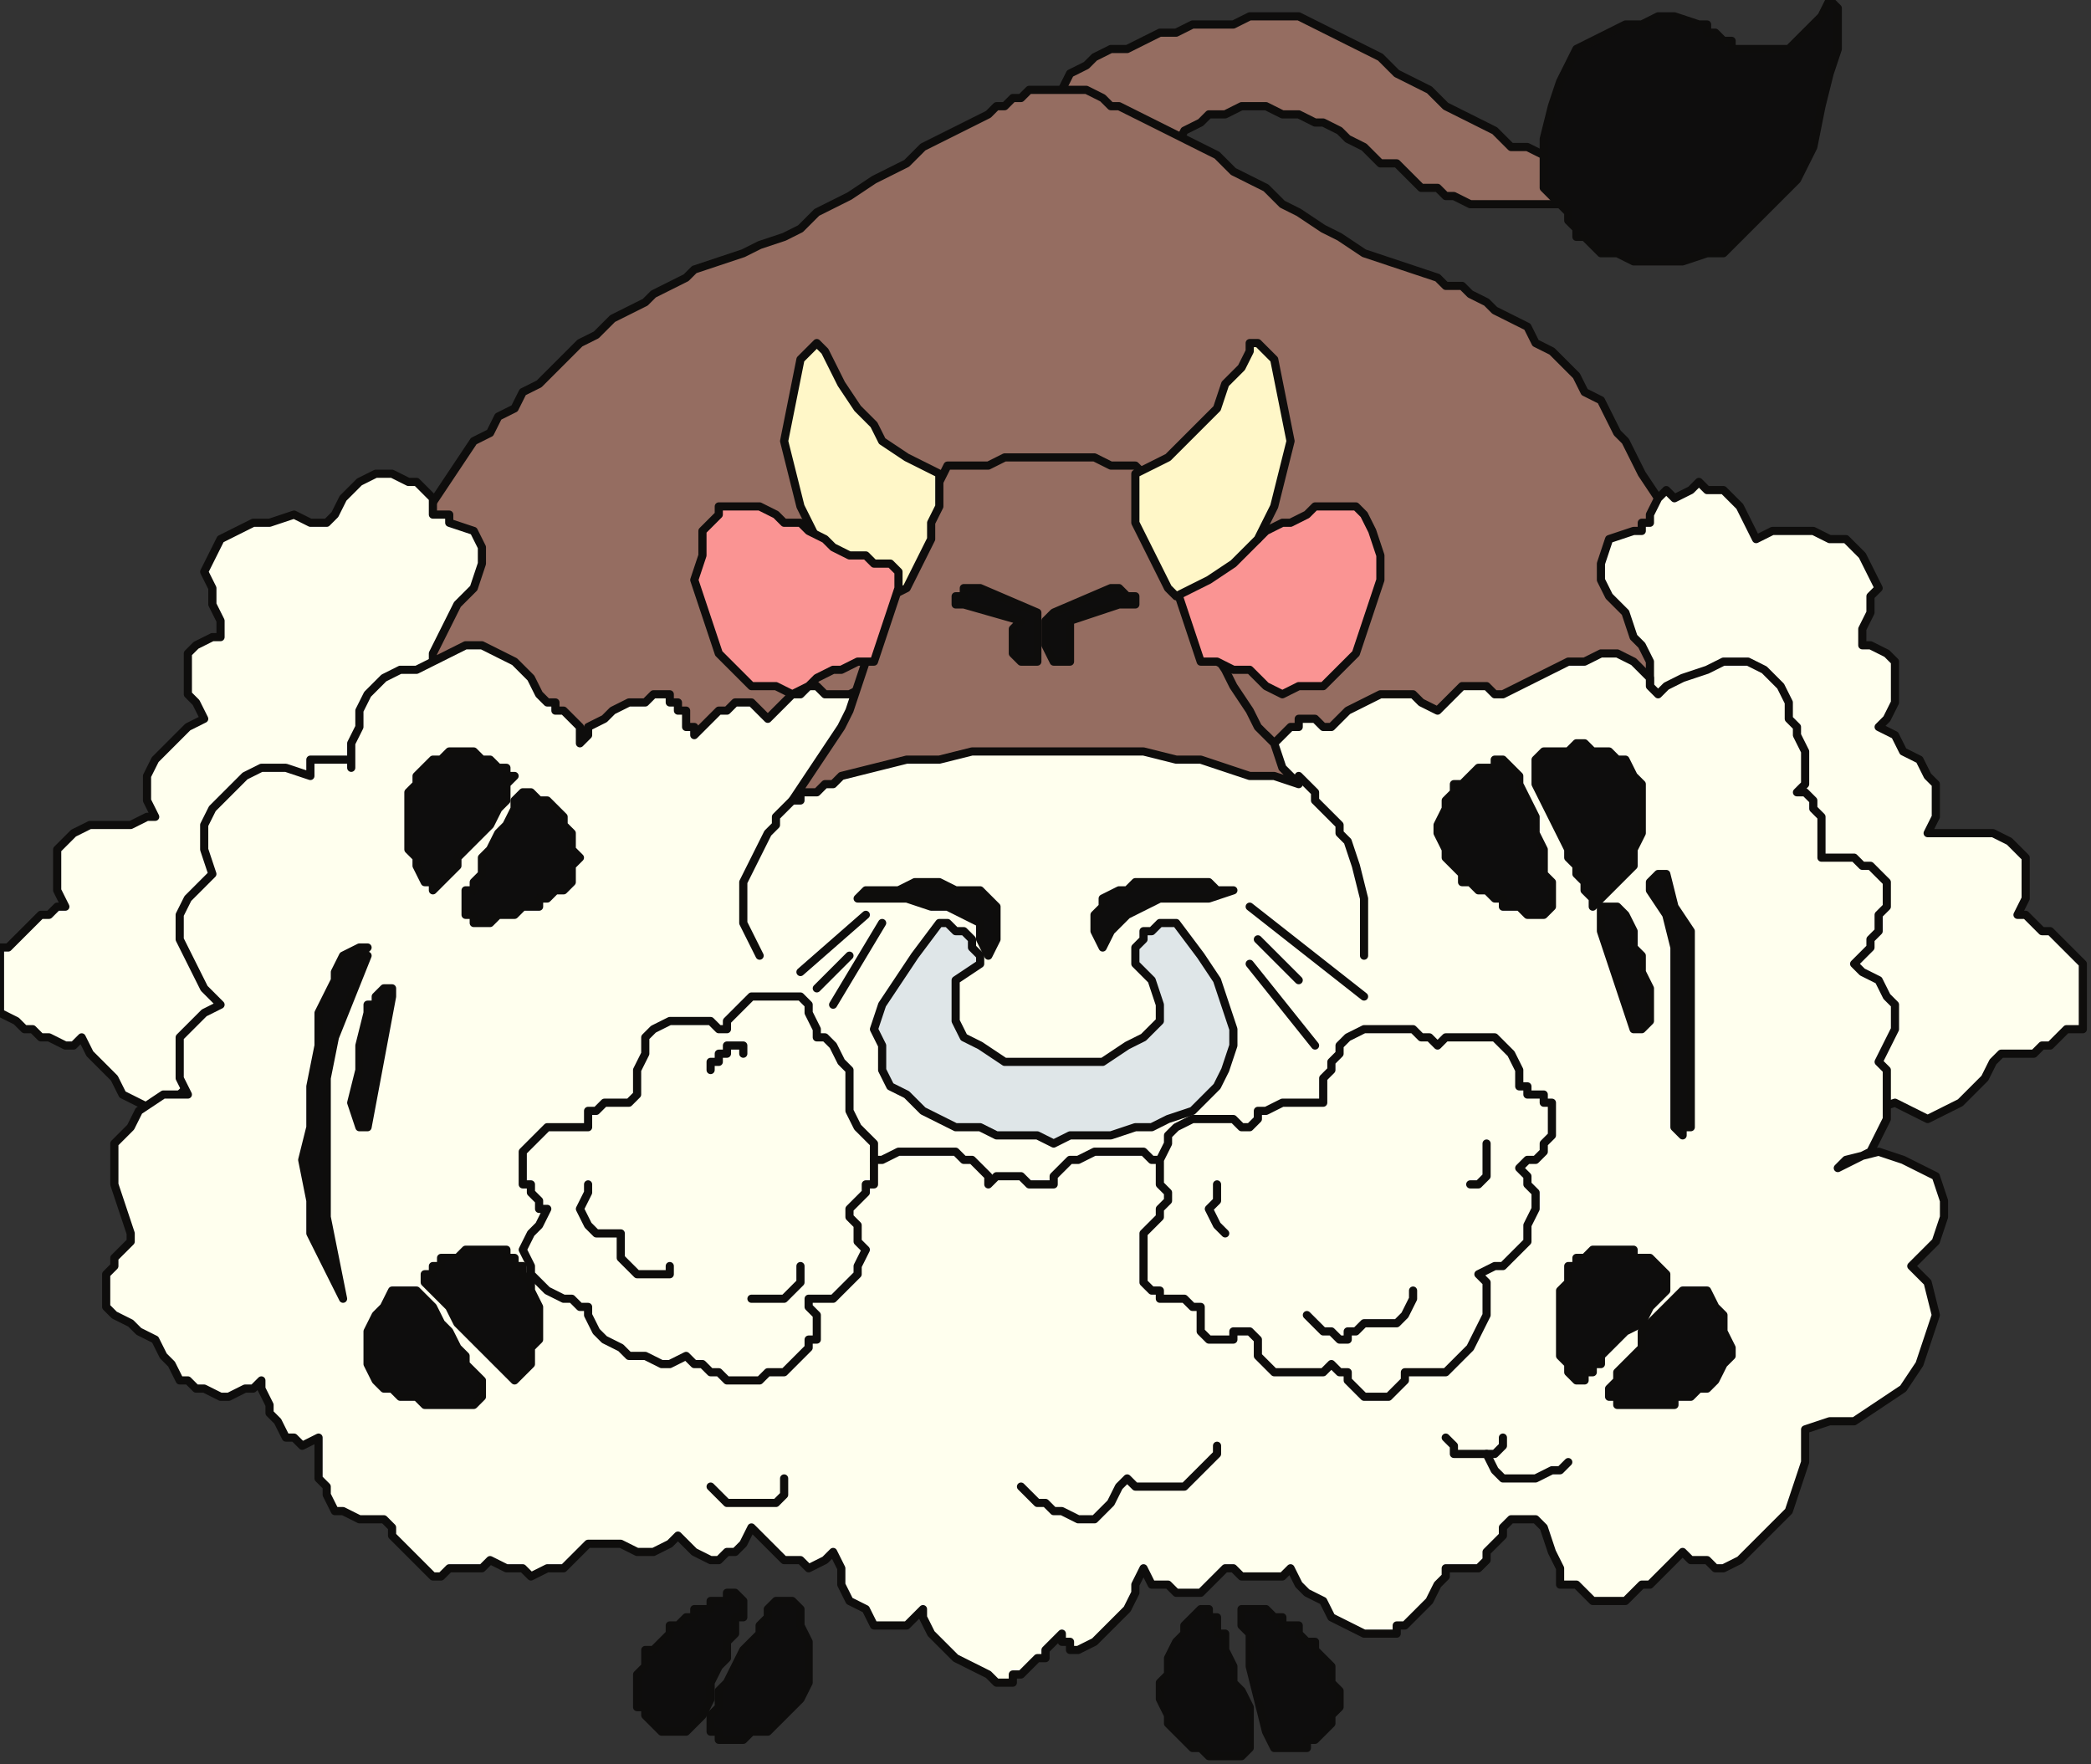 <?xml version="1.0" encoding="UTF-8" standalone="no"?>
<svg
   xmlns:dc="http://purl.org/dc/elements/1.1/"
   xmlns:cc="http://creativecommons.org/ns#"
   xmlns:rdf="http://www.w3.org/1999/02/22-rdf-syntax-ns#"
   xmlns:svg="http://www.w3.org/2000/svg"
   xmlns="http://www.w3.org/2000/svg"
   xmlns:sodipodi="http://sodipodi.sourceforge.net/DTD/sodipodi-0.dtd"
   xmlns:inkscape="http://www.inkscape.org/namespaces/inkscape"
   version="1.0"
   width="67.733mm"
   height="57.15mm"
   id="svg179"
   sodipodi:docname="CBOVI002.WMF">
  <rect width="100%" height="100%" fill="#333333" stroke="none"/>
  <sodipodi:namedview
     pagecolor="#ffffff"
     bordercolor="#666666"
     borderopacity="1"
     objecttolerance="10"
     gridtolerance="10"
     guidetolerance="10"
     inkscape:pageopacity="0"
     inkscape:pageshadow="2"
     inkscape:window-width="640"
     inkscape:window-height="480"
     id="namedview181" />
  <defs
     id="defs3">
    <pattern
       id="WMFhbasepattern"
       patternUnits="userSpaceOnUse"
       width="6"
       height="6"
       x="0"
       y="0" />
  </defs>
  <path
     style="fill:#956d61;fill-rule:evenodd;fill-opacity:1;stroke:none;"
     d="  M 192,25   L 191,25   L 189,25   L 187,25   L 186,25   L 184,25   L 183,25   L 181,25   L 180,25   L 178,24   L 177,24   L 176,23   L 174,23   L 173,22   L 172,21   L 171,20   L 169,20   L 168,19   L 167,18   L 165,17   L 164,16   L 162,15   L 161,15   L 159,14   L 157,14   L 155,13   L 153,13   L 152,13   L 150,14   L 148,14   L 147,15   L 145,16   L 144,18   L 129,12   L 130,11   L 131,9   L 133,8   L 134,7   L 136,6   L 138,6   L 140,5   L 142,4   L 144,4   L 146,3   L 148,3   L 151,3   L 153,2   L 155,2   L 157,2   L 159,2   L 161,3   L 163,4   L 165,5   L 167,6   L 169,7   L 171,9   L 173,10   L 175,11   L 177,13   L 179,14   L 181,15   L 183,16   L 185,18   L 187,18   L 189,19   L 191,19   L 192,25  z "
     id="path5" />
  <path
     style="fill:none;stroke:#0e0d0c;stroke-width:1px;stroke-linecap:round;stroke-linejoin:round;stroke-miterlimit:4;stroke-dasharray:none;stroke-opacity:1;"
     d="  M 192,25   L 191,25   L 189,25   L 187,25   L 186,25   L 184,25   L 183,25   L 181,25   L 180,25   L 178,24   L 177,24   L 176,23   L 174,23   L 173,22   L 172,21   L 171,20   L 169,20   L 168,19   L 167,18   L 165,17   L 164,16   L 162,15   L 161,15   L 159,14   L 157,14   L 155,13   L 153,13   L 152,13   L 150,14   L 148,14   L 147,15   L 145,16   L 144,18   L 129,12   L 130,11   L 131,9   L 133,8   L 134,7   L 136,6   L 138,6   L 140,5   L 142,4   L 144,4   L 146,3   L 148,3   L 151,3   L 153,2   L 155,2   L 157,2   L 159,2   L 161,3   L 163,4   L 165,5   L 167,6   L 169,7   L 171,9   L 173,10   L 175,11   L 177,13   L 179,14   L 181,15   L 183,16   L 185,18   L 187,18   L 189,19   L 191,19   L 192,25  "
     id="path7" />
  <path
     style="fill:#956d61;fill-rule:evenodd;fill-opacity:1;stroke:none;"
     d="  M 180,94   L 182,94   L 184,94   L 185,94   L 187,93   L 189,93   L 190,92   L 192,92   L 193,91   L 195,90   L 196,89   L 198,89   L 199,88   L 201,87   L 202,86   L 203,85   L 205,85   L 205,80   L 205,76   L 205,72   L 205,69   L 204,65   L 203,61   L 201,58   L 199,54   L 198,53   L 197,51   L 196,49   L 194,48   L 193,46   L 191,44   L 190,43   L 188,42   L 187,40   L 185,39   L 183,38   L 182,37   L 180,36   L 179,35   L 177,35   L 176,34   L 173,33   L 170,32   L 167,31   L 164,29   L 162,28   L 159,26   L 157,25   L 155,23   L 153,22   L 151,21   L 149,19   L 147,18   L 145,17   L 143,16   L 141,15   L 139,14   L 137,13   L 136,13   L 135,12   L 135,12   L 133,11   L 132,11   L 131,11   L 129,11   L 128,11   L 127,11   L 126,11   L 125,12   L 124,12   L 123,13   L 122,13   L 121,14   L 119,15   L 117,16   L 115,17   L 113,18   L 111,20   L 109,21   L 107,22   L 104,24   L 102,25   L 100,26   L 98,28   L 96,29   L 93,30   L 91,31   L 88,32   L 85,33   L 84,34   L 82,35   L 80,36   L 79,37   L 77,38   L 75,39   L 73,41   L 71,42   L 69,44   L 68,45   L 66,47   L 64,48   L 63,50   L 61,51   L 60,53   L 58,54   L 56,57   L 54,60   L 52,63   L 50,66   L 49,69   L 49,72   L 48,76   L 49,80   L 52,84   L 55,86   L 58,89   L 61,91   L 63,92   L 65,93   L 67,94   L 68,95   L 69,95   L 70,95   L 71,95   L 72,95   L 72,95   L 73,95   L 73,95   L 73,95   L 180,94  z "
     id="path9" />
  <path
     style="fill:none;stroke:#0e0d0c;stroke-width:1px;stroke-linecap:round;stroke-linejoin:round;stroke-miterlimit:4;stroke-dasharray:none;stroke-opacity:1;"
     d="  M 180,94   L 182,94   L 184,94   L 185,94   L 187,93   L 189,93   L 190,92   L 192,92   L 193,91   L 195,90   L 196,89   L 198,89   L 199,88   L 201,87   L 202,86   L 203,85   L 205,85   L 205,80   L 205,76   L 205,72   L 205,69   L 204,65   L 203,61   L 201,58   L 199,54   L 198,53   L 197,51   L 196,49   L 194,48   L 193,46   L 191,44   L 190,43   L 188,42   L 187,40   L 185,39   L 183,38   L 182,37   L 180,36   L 179,35   L 177,35   L 176,34   L 173,33   L 170,32   L 167,31   L 164,29   L 162,28   L 159,26   L 157,25   L 155,23   L 153,22   L 151,21   L 149,19   L 147,18   L 145,17   L 143,16   L 141,15   L 139,14   L 137,13   L 136,13   L 135,12   L 135,12   L 133,11   L 132,11   L 131,11   L 129,11   L 128,11   L 127,11   L 126,11   L 125,12   L 124,12   L 123,13   L 122,13   L 121,14   L 119,15   L 117,16   L 115,17   L 113,18   L 111,20   L 109,21   L 107,22   L 104,24   L 102,25   L 100,26   L 98,28   L 96,29   L 93,30   L 91,31   L 88,32   L 85,33   L 84,34   L 82,35   L 80,36   L 79,37   L 77,38   L 75,39   L 73,41   L 71,42   L 69,44   L 68,45   L 66,47   L 64,48   L 63,50   L 61,51   L 60,53   L 58,54   L 56,57   L 54,60   L 52,63   L 50,66   L 49,69   L 49,72   L 48,76   L 49,80   L 52,84   L 55,86   L 58,89   L 61,91   L 63,92   L 65,93   L 67,94   L 68,95   L 69,95   L 70,95   L 71,95   L 72,95   L 72,95   L 73,95   L 73,95   L 73,95   L 180,94  "
     id="path11" />
  <path
     style="fill:#ffffee;fill-rule:evenodd;fill-opacity:1;stroke:none;"
     d="  M 205,61   L 207,60   L 208,59   L 209,60   L 211,60   L 212,61   L 213,62   L 214,64   L 215,66   L 217,65   L 219,65   L 222,65   L 224,66   L 226,66   L 228,68   L 229,70   L 230,72   L 229,73   L 229,75   L 228,77   L 228,79   L 229,79   L 231,80   L 232,81   L 232,83   L 232,85   L 232,86   L 231,88   L 230,89   L 232,90   L 233,92   L 235,93   L 236,95   L 237,96   L 237,98   L 237,100   L 236,102   L 237,102   L 239,102   L 241,102   L 242,102   L 244,102   L 246,103   L 247,104   L 248,105   L 248,107   L 248,108   L 248,110   L 247,112   L 248,112   L 249,113   L 250,114   L 251,114   L 252,115   L 253,116   L 254,117   L 255,118   L 255,120   L 255,122   L 255,124   L 255,126   L 253,126   L 252,127   L 251,128   L 250,128   L 249,129   L 247,129   L 246,129   L 245,129   L 244,130   L 243,132   L 241,134   L 240,135   L 238,136   L 236,137   L 234,136   L 232,135   L 229,136   L 226,136   L 223,135   L 221,133   L 218,130   L 216,127   L 215,124   L 215,121   L 216,120   L 216,119   L 217,117   L 217,116   L 215,115   L 213,113   L 212,111   L 211,109   L 211,107   L 211,104   L 211,102   L 212,99   L 211,99   L 210,99   L 208,98   L 207,98   L 205,98   L 204,97   L 203,96   L 202,95   L 201,92   L 201,88   L 202,84   L 202,81   L 201,79   L 200,78   L 199,75   L 197,73   L 196,71   L 196,69   L 197,66   L 200,65   L 200,65   L 201,65   L 201,64   L 202,64   L 202,63   L 203,61   L 204,60   L 205,61  z "
     id="path13" />
  <path
     style="fill:none;stroke:#0e0d0c;stroke-width:1px;stroke-linecap:round;stroke-linejoin:round;stroke-miterlimit:4;stroke-dasharray:none;stroke-opacity:1;"
     d="  M 205,61   L 207,60   L 208,59   L 209,60   L 211,60   L 212,61   L 213,62   L 214,64   L 215,66   L 217,65   L 219,65   L 222,65   L 224,66   L 226,66   L 228,68   L 229,70   L 230,72   L 229,73   L 229,75   L 228,77   L 228,79   L 229,79   L 231,80   L 232,81   L 232,83   L 232,85   L 232,86   L 231,88   L 230,89   L 232,90   L 233,92   L 235,93   L 236,95   L 237,96   L 237,98   L 237,100   L 236,102   L 237,102   L 239,102   L 241,102   L 242,102   L 244,102   L 246,103   L 247,104   L 248,105   L 248,107   L 248,108   L 248,110   L 247,112   L 248,112   L 249,113   L 250,114   L 251,114   L 252,115   L 253,116   L 254,117   L 255,118   L 255,120   L 255,122   L 255,124   L 255,126   L 253,126   L 252,127   L 251,128   L 250,128   L 249,129   L 247,129   L 246,129   L 245,129   L 244,130   L 243,132   L 241,134   L 240,135   L 238,136   L 236,137   L 234,136   L 232,135   L 229,136   L 226,136   L 223,135   L 221,133   L 218,130   L 216,127   L 215,124   L 215,121   L 216,120   L 216,119   L 217,117   L 217,116   L 215,115   L 213,113   L 212,111   L 211,109   L 211,107   L 211,104   L 211,102   L 212,99   L 211,99   L 210,99   L 208,98   L 207,98   L 205,98   L 204,97   L 203,96   L 202,95   L 201,92   L 201,88   L 202,84   L 202,81   L 201,79   L 200,78   L 199,75   L 197,73   L 196,71   L 196,69   L 197,66   L 200,65   L 200,65   L 201,65   L 201,64   L 202,64   L 202,63   L 203,61   L 204,60   L 205,61  "
     id="path15" />
  <path
     style="fill:#ffffee;fill-rule:evenodd;fill-opacity:1;stroke:none;"
     d="  M 50,59   L 48,58   L 47,58   L 46,58   L 44,59   L 43,60   L 42,61   L 41,63   L 40,64   L 38,64   L 36,63   L 33,64   L 31,64   L 29,65   L 27,66   L 26,68   L 25,70   L 26,72   L 26,74   L 27,76   L 27,78   L 26,78   L 24,79   L 23,80   L 23,82   L 23,83   L 23,85   L 24,86   L 25,88   L 23,89   L 22,90   L 20,92   L 19,93   L 18,95   L 18,96   L 18,98   L 19,100   L 18,100   L 16,101   L 14,101   L 13,101   L 11,101   L 9,102   L 8,103   L 7,104   L 7,105   L 7,107   L 7,109   L 8,111   L 7,111   L 6,112   L 5,112   L 4,113   L 3,114   L 2,115   L 1,116   L 0,116   L 0,118   L 0,120   L 0,123   L 0,124   L 2,125   L 3,126   L 4,126   L 5,127   L 6,127   L 8,128   L 9,128   L 10,127   L 11,129   L 12,130   L 14,132   L 15,134   L 17,135   L 19,136   L 21,135   L 23,133   L 26,135   L 29,135   L 32,134   L 35,132   L 37,129   L 39,126   L 40,123   L 40,120   L 39,119   L 39,117   L 38,116   L 38,115   L 40,114   L 42,112   L 43,110   L 44,108   L 44,105   L 44,103   L 44,100   L 43,98   L 44,98   L 45,98   L 47,97   L 48,97   L 50,96   L 51,95   L 52,95   L 53,94   L 54,90   L 54,86   L 53,83   L 53,80   L 54,78   L 55,76   L 56,74   L 58,72   L 59,69   L 59,67   L 58,65   L 55,64   L 55,63   L 54,63   L 54,63   L 53,63   L 53,61   L 52,60   L 51,59   L 50,59  z "
     id="path17" />
  <path
     style="fill:none;stroke:#0e0d0c;stroke-width:1px;stroke-linecap:round;stroke-linejoin:round;stroke-miterlimit:4;stroke-dasharray:none;stroke-opacity:1;"
     d="  M 50,59   L 48,58   L 47,58   L 46,58   L 44,59   L 43,60   L 42,61   L 41,63   L 40,64   L 38,64   L 36,63   L 33,64   L 31,64   L 29,65   L 27,66   L 26,68   L 25,70   L 26,72   L 26,74   L 27,76   L 27,78   L 26,78   L 24,79   L 23,80   L 23,82   L 23,83   L 23,85   L 24,86   L 25,88   L 23,89   L 22,90   L 20,92   L 19,93   L 18,95   L 18,96   L 18,98   L 19,100   L 18,100   L 16,101   L 14,101   L 13,101   L 11,101   L 9,102   L 8,103   L 7,104   L 7,105   L 7,107   L 7,109   L 8,111   L 7,111   L 6,112   L 5,112   L 4,113   L 3,114   L 2,115   L 1,116   L 0,116   L 0,118   L 0,120   L 0,123   L 0,124   L 2,125   L 3,126   L 4,126   L 5,127   L 6,127   L 8,128   L 9,128   L 10,127   L 11,129   L 12,130   L 14,132   L 15,134   L 17,135   L 19,136   L 21,135   L 23,133   L 26,135   L 29,135   L 32,134   L 35,132   L 37,129   L 39,126   L 40,123   L 40,120   L 39,119   L 39,117   L 38,116   L 38,115   L 40,114   L 42,112   L 43,110   L 44,108   L 44,105   L 44,103   L 44,100   L 43,98   L 44,98   L 45,98   L 47,97   L 48,97   L 50,96   L 51,95   L 52,95   L 53,94   L 54,90   L 54,86   L 53,83   L 53,80   L 54,78   L 55,76   L 56,74   L 58,72   L 59,69   L 59,67   L 58,65   L 55,64   L 55,63   L 54,63   L 54,63   L 53,63   L 53,61   L 52,60   L 51,59   L 50,59  "
     id="path19" />
  <path
     style="fill:#ffffee;fill-rule:evenodd;fill-opacity:1;stroke:none;"
     d="  M 103,85   L 101,85   L 100,84   L 99,84   L 98,85   L 97,85   L 96,86   L 95,87   L 94,88   L 93,87   L 92,86   L 90,86   L 89,87   L 88,87   L 87,88   L 86,89   L 85,90   L 85,89   L 84,89   L 84,88   L 84,87   L 83,87   L 83,86   L 82,86   L 82,85   L 80,85   L 79,86   L 77,86   L 75,87   L 74,88   L 72,89   L 72,90   L 71,91   L 71,90   L 71,89   L 70,88   L 69,87   L 68,87   L 68,86   L 67,86   L 66,85   L 65,83   L 63,81   L 61,80   L 59,79   L 57,79   L 55,80   L 53,81   L 51,82   L 49,82   L 47,83   L 46,84   L 45,85   L 44,87   L 44,89   L 43,91   L 43,92   L 43,94   L 43,93   L 42,93   L 41,93   L 40,93   L 39,93   L 38,93   L 38,94   L 38,95   L 35,94   L 32,94   L 30,95   L 28,97   L 26,99   L 25,101   L 25,104   L 26,107   L 24,109   L 23,110   L 22,112   L 22,115   L 23,117   L 24,119   L 25,121   L 27,123   L 25,124   L 24,125   L 23,126   L 22,127   L 22,129   L 22,131   L 22,132   L 23,134   L 20,134   L 17,136   L 16,138   L 14,140   L 14,143   L 14,145   L 15,148   L 16,151   L 16,151   L 16,152   L 15,153   L 14,154   L 14,155   L 13,156   L 13,157   L 13,158   L 13,160   L 14,161   L 16,162   L 17,163   L 19,164   L 20,166   L 21,167   L 22,169   L 23,169   L 24,170   L 25,170   L 27,171   L 28,171   L 30,170   L 31,170   L 32,169   L 32,170   L 33,172   L 33,173   L 34,174   L 35,176   L 36,176   L 37,177   L 39,176   L 39,179   L 39,181   L 40,182   L 40,183   L 41,185   L 42,185   L 44,186   L 47,186   L 47,186   L 48,187   L 48,188   L 49,189   L 50,190   L 51,191   L 52,192   L 52,192   L 53,193   L 54,193   L 55,192   L 57,192   L 58,192   L 59,192   L 60,191   L 60,191   L 62,192   L 64,192   L 65,193   L 67,192   L 69,192   L 70,191   L 71,190   L 72,189   L 73,189   L 75,189   L 76,189   L 78,190   L 79,190   L 80,190   L 82,189   L 83,188   L 84,189   L 85,190   L 87,191   L 88,191   L 89,190   L 90,190   L 91,189   L 92,187   L 93,188   L 94,189   L 95,190   L 96,191   L 98,191   L 99,192   L 101,191   L 102,190   L 103,192   L 103,194   L 104,196   L 106,197   L 107,199   L 109,199   L 111,199   L 113,197   L 113,198   L 114,200   L 115,201   L 117,203   L 119,204   L 121,205   L 122,206   L 124,206   L 124,205   L 125,205   L 126,204   L 127,203   L 128,203   L 128,202   L 129,201   L 130,200   L 130,201   L 131,201   L 131,202   L 132,202   L 134,201   L 135,200   L 136,199   L 137,198   L 138,197   L 139,195   L 139,194   L 140,192   L 141,194   L 143,194   L 144,195   L 146,195   L 147,195   L 148,194   L 149,193   L 150,192   L 151,192   L 152,193   L 153,193   L 154,193   L 155,193   L 156,193   L 157,193   L 158,192   L 159,194   L 160,195   L 162,196   L 163,198   L 165,199   L 167,200   L 169,200   L 171,200   L 171,199   L 172,199   L 173,198   L 174,197   L 175,196   L 176,194   L 177,193   L 177,192   L 178,192   L 179,192   L 181,192   L 182,191   L 182,190   L 183,189   L 184,188   L 184,187   L 184,187   L 185,186   L 185,186   L 186,186   L 186,186   L 187,186   L 188,186   L 188,186   L 189,187   L 190,190   L 191,192   L 191,194   L 192,194   L 193,194   L 194,195   L 194,195   L 195,196   L 196,196   L 197,196   L 198,196   L 199,196   L 200,195   L 201,194   L 202,194   L 203,193   L 204,192   L 205,191   L 206,190   L 206,190   L 207,191   L 207,191   L 208,191   L 209,191   L 210,192   L 210,192   L 211,192   L 213,191   L 215,189   L 217,187   L 219,185   L 220,182   L 221,179   L 221,177   L 221,175   L 224,174   L 227,174   L 230,172   L 233,170   L 235,167   L 236,164   L 237,161   L 236,157   L 234,155   L 237,152   L 238,149   L 238,147   L 237,144   L 235,143   L 233,142   L 230,141   L 226,142   L 225,143   L 227,142   L 229,141   L 230,139   L 231,137   L 231,135   L 231,133   L 231,131   L 230,130   L 231,128   L 232,126   L 232,125   L 232,123   L 231,122   L 230,120   L 228,119   L 227,118   L 228,117   L 229,116   L 229,115   L 230,114   L 230,112   L 231,111   L 231,110   L 231,108   L 230,107   L 229,106   L 228,106   L 227,105   L 226,105   L 224,105   L 223,105   L 223,104   L 223,104   L 223,102   L 223,101   L 223,100   L 222,99   L 222,98   L 221,97   L 220,97   L 221,96   L 221,94   L 221,93   L 221,92   L 220,90   L 220,89   L 219,88   L 219,86   L 218,84   L 216,82   L 214,81   L 211,81   L 209,82   L 206,83   L 204,84   L 203,85   L 202,84   L 202,83   L 201,82   L 200,81   L 198,80   L 196,80   L 194,81   L 192,81   L 190,82   L 188,83   L 186,84   L 184,85   L 183,85   L 182,84   L 181,84   L 180,84   L 179,84   L 178,85   L 177,86   L 176,87   L 174,86   L 173,85   L 171,85   L 169,85   L 167,86   L 165,87   L 164,88   L 163,89   L 162,89   L 161,88   L 160,88   L 159,88   L 159,89   L 158,89   L 157,90   L 156,91   L 155,90   L 153,89   L 152,89   L 150,88   L 148,87   L 146,87   L 144,86   L 143,86   L 142,86   L 142,87   L 141,87   L 140,88   L 139,88   L 138,89   L 138,89   L 137,89   L 136,89   L 135,88   L 134,88   L 133,88   L 132,88   L 130,88   L 129,88   L 128,89   L 127,88   L 126,87   L 124,87   L 123,87   L 121,87   L 119,88   L 118,88   L 117,89   L 116,87   L 115,86   L 113,85   L 110,85   L 108,84   L 106,84   L 104,85   L 103,85  z "
     id="path21" />
  <path
     style="fill:none;stroke:#0e0d0c;stroke-width:1px;stroke-linecap:round;stroke-linejoin:round;stroke-miterlimit:4;stroke-dasharray:none;stroke-opacity:1;"
     d="  M 103,85   L 101,85   L 100,84   L 99,84   L 98,85   L 97,85   L 96,86   L 95,87   L 94,88   L 93,87   L 92,86   L 90,86   L 89,87   L 88,87   L 87,88   L 86,89   L 85,90   L 85,89   L 84,89   L 84,88   L 84,87   L 83,87   L 83,86   L 82,86   L 82,85   L 80,85   L 79,86   L 77,86   L 75,87   L 74,88   L 72,89   L 72,90   L 71,91   L 71,90   L 71,89   L 70,88   L 69,87   L 68,87   L 68,86   L 67,86   L 66,85   L 65,83   L 63,81   L 61,80   L 59,79   L 57,79   L 55,80   L 53,81   L 51,82   L 49,82   L 47,83   L 46,84   L 45,85   L 44,87   L 44,89   L 43,91   L 43,92   L 43,94   L 43,93   L 42,93   L 41,93   L 40,93   L 39,93   L 38,93   L 38,94   L 38,95   L 35,94   L 32,94   L 30,95   L 28,97   L 26,99   L 25,101   L 25,104   L 26,107   L 24,109   L 23,110   L 22,112   L 22,115   L 23,117   L 24,119   L 25,121   L 27,123   L 25,124   L 24,125   L 23,126   L 22,127   L 22,129   L 22,131   L 22,132   L 23,134   L 20,134   L 17,136   L 16,138   L 14,140   L 14,143   L 14,145   L 15,148   L 16,151   L 16,151   L 16,152   L 15,153   L 14,154   L 14,155   L 13,156   L 13,157   L 13,158   L 13,160   L 14,161   L 16,162   L 17,163   L 19,164   L 20,166   L 21,167   L 22,169   L 23,169   L 24,170   L 25,170   L 27,171   L 28,171   L 30,170   L 31,170   L 32,169   L 32,170   L 33,172   L 33,173   L 34,174   L 35,176   L 36,176   L 37,177   L 39,176   L 39,179   L 39,181   L 40,182   L 40,183   L 41,185   L 42,185   L 44,186   L 47,186   L 47,186   L 48,187   L 48,188   L 49,189   L 50,190   L 51,191   L 52,192   L 52,192   L 53,193   L 54,193   L 55,192   L 57,192   L 58,192   L 59,192   L 60,191   L 60,191   L 62,192   L 64,192   L 65,193   L 67,192   L 69,192   L 70,191   L 71,190   L 72,189   L 73,189   L 75,189   L 76,189   L 78,190   L 79,190   L 80,190   L 82,189   L 83,188   L 84,189   L 85,190   L 87,191   L 88,191   L 89,190   L 90,190   L 91,189   L 92,187   L 93,188   L 94,189   L 95,190   L 96,191   L 98,191   L 99,192   L 101,191   L 102,190   L 103,192   L 103,194   L 104,196   L 106,197   L 107,199   L 109,199   L 111,199   L 113,197   L 113,198   L 114,200   L 115,201   L 117,203   L 119,204   L 121,205   L 122,206   L 124,206   L 124,205   L 125,205   L 126,204   L 127,203   L 128,203   L 128,202   L 129,201   L 130,200   L 130,201   L 131,201   L 131,202   L 132,202   L 134,201   L 135,200   L 136,199   L 137,198   L 138,197   L 139,195   L 139,194   L 140,192   L 141,194   L 143,194   L 144,195   L 146,195   L 147,195   L 148,194   L 149,193   L 150,192   L 151,192   L 152,193   L 153,193   L 154,193   L 155,193   L 156,193   L 157,193   L 158,192   L 159,194   L 160,195   L 162,196   L 163,198   L 165,199   L 167,200   L 169,200   L 171,200   L 171,199   L 172,199   L 173,198   L 174,197   L 175,196   L 176,194   L 177,193   L 177,192   L 178,192   L 179,192   L 181,192   L 182,191   L 182,190   L 183,189   L 184,188   L 184,187   L 184,187   L 185,186   L 185,186   L 186,186   L 186,186   L 187,186   L 188,186   L 188,186   L 189,187   L 190,190   L 191,192   L 191,194   L 192,194   L 193,194   L 194,195   L 194,195   L 195,196   L 196,196   L 197,196   L 198,196   L 199,196   L 200,195   L 201,194   L 202,194   L 203,193   L 204,192   L 205,191   L 206,190   L 206,190   L 207,191   L 207,191   L 208,191   L 209,191   L 210,192   L 210,192   L 211,192   L 213,191   L 215,189   L 217,187   L 219,185   L 220,182   L 221,179   L 221,177   L 221,175   L 224,174   L 227,174   L 230,172   L 233,170   L 235,167   L 236,164   L 237,161   L 236,157   L 234,155   L 237,152   L 238,149   L 238,147   L 237,144   L 235,143   L 233,142   L 230,141   L 226,142   L 225,143   L 227,142   L 229,141   L 230,139   L 231,137   L 231,135   L 231,133   L 231,131   L 230,130   L 231,128   L 232,126   L 232,125   L 232,123   L 231,122   L 230,120   L 228,119   L 227,118   L 228,117   L 229,116   L 229,115   L 230,114   L 230,112   L 231,111   L 231,110   L 231,108   L 230,107   L 229,106   L 228,106   L 227,105   L 226,105   L 224,105   L 223,105   L 223,104   L 223,104   L 223,102   L 223,101   L 223,100   L 222,99   L 222,98   L 221,97   L 220,97   L 221,96   L 221,94   L 221,93   L 221,92   L 220,90   L 220,89   L 219,88   L 219,86   L 218,84   L 216,82   L 214,81   L 211,81   L 209,82   L 206,83   L 204,84   L 203,85   L 202,84   L 202,83   L 201,82   L 200,81   L 198,80   L 196,80   L 194,81   L 192,81   L 190,82   L 188,83   L 186,84   L 184,85   L 183,85   L 182,84   L 181,84   L 180,84   L 179,84   L 178,85   L 177,86   L 176,87   L 174,86   L 173,85   L 171,85   L 169,85   L 167,86   L 165,87   L 164,88   L 163,89   L 162,89   L 161,88   L 160,88   L 159,88   L 159,89   L 158,89   L 157,90   L 156,91   L 155,90   L 153,89   L 152,89   L 150,88   L 148,87   L 146,87   L 144,86   L 143,86   L 142,86   L 142,87   L 141,87   L 140,88   L 139,88   L 138,89   L 138,89   L 137,89   L 136,89   L 135,88   L 134,88   L 133,88   L 132,88   L 130,88   L 129,88   L 128,89   L 127,88   L 126,87   L 124,87   L 123,87   L 121,87   L 119,88   L 118,88   L 117,89   L 116,87   L 115,86   L 113,85   L 110,85   L 108,84   L 106,84   L 104,85   L 103,85  "
     id="path23" />
  <path
     style="fill:#0e0d0d;fill-rule:evenodd;fill-opacity:1;stroke:none;"
     d="  M 189,23   L 189,17   L 190,13   L 191,10   L 192,8   L 193,6   L 195,5   L 197,4   L 199,3   L 201,3   L 203,2   L 205,2   L 208,3   L 209,3   L 209,4   L 210,4   L 211,5   L 212,5   L 212,6   L 213,6   L 214,6   L 216,6   L 217,6   L 219,6   L 220,5   L 221,4   L 222,3   L 223,2   L 224,0   L 224,0   L 225,1   L 225,2   L 225,3   L 225,6   L 224,9   L 223,13   L 222,18   L 220,22   L 217,25   L 214,28   L 211,31   L 209,31   L 206,32   L 204,32   L 202,32   L 200,32   L 198,31   L 196,31   L 195,30   L 194,29   L 193,29   L 193,28   L 192,27   L 192,26   L 191,25   L 190,24   L 189,23  z "
     id="path25" />
  <path
     style="fill:none;stroke:#0e0d0c;stroke-width:1px;stroke-linecap:round;stroke-linejoin:round;stroke-miterlimit:4;stroke-dasharray:none;stroke-opacity:1;"
     d="  M 189,23   L 189,17   L 190,13   L 191,10   L 192,8   L 193,6   L 195,5   L 197,4   L 199,3   L 201,3   L 203,2   L 205,2   L 208,3   L 209,3   L 209,4   L 210,4   L 211,5   L 212,5   L 212,6   L 213,6   L 214,6   L 216,6   L 217,6   L 219,6   L 220,5   L 221,4   L 222,3   L 223,2   L 224,0   L 224,0   L 225,1   L 225,2   L 225,3   L 225,6   L 224,9   L 223,13   L 222,18   L 220,22   L 217,25   L 214,28   L 211,31   L 209,31   L 206,32   L 204,32   L 202,32   L 200,32   L 198,31   L 196,31   L 195,30   L 194,29   L 193,29   L 193,28   L 192,27   L 192,26   L 191,25   L 190,24   L 189,23  "
     id="path27" />
  <path
     style="fill:#0e0d0d;fill-rule:evenodd;fill-opacity:1;stroke:none;"
     d="  M 204,107   L 205,111   L 207,114   L 207,118   L 207,122   L 207,126   L 207,130   L 207,134   L 207,138   L 206,138   L 206,139   L 206,139   L 205,138   L 205,135   L 205,131   L 205,127   L 205,123   L 205,119   L 205,116   L 204,112   L 202,109   L 202,108   L 202,108   L 203,107   L 203,107   L 203,107   L 204,107   L 204,107   L 204,107  z "
     id="path29" />
  <path
     style="fill:none;stroke:#0e0d0c;stroke-width:1px;stroke-linecap:round;stroke-linejoin:round;stroke-miterlimit:4;stroke-dasharray:none;stroke-opacity:1;"
     d="  M 204,107   L 205,111   L 207,114   L 207,118   L 207,122   L 207,126   L 207,130   L 207,134   L 207,138   L 206,138   L 206,139   L 206,139   L 205,138   L 205,135   L 205,131   L 205,127   L 205,123   L 205,119   L 205,116   L 204,112   L 202,109   L 202,108   L 202,108   L 203,107   L 203,107   L 203,107   L 204,107   L 204,107   L 204,107  "
     id="path31" />
  <path
     style="fill:#0e0d0d;fill-rule:evenodd;fill-opacity:1;stroke:none;"
     d="  M 198,111   L 199,112   L 200,114   L 200,116   L 201,117   L 201,119   L 202,121   L 202,123   L 202,125   L 201,126   L 201,126   L 201,126   L 200,126   L 196,114   L 196,111   L 197,111   L 197,111   L 197,111   L 198,111  z "
     id="path33" />
  <path
     style="fill:none;stroke:#0e0d0c;stroke-width:1px;stroke-linecap:round;stroke-linejoin:round;stroke-miterlimit:4;stroke-dasharray:none;stroke-opacity:1;"
     d="  M 198,111   L 199,112   L 200,114   L 200,116   L 201,117   L 201,119   L 202,121   L 202,123   L 202,125   L 201,126   L 201,126   L 201,126   L 200,126   L 196,114   L 196,111   L 197,111   L 197,111   L 197,111   L 198,111  "
     id="path35" />
  <path
     style="fill:#0e0d0d;fill-rule:evenodd;fill-opacity:1;stroke:none;"
     d="  M 44,116   L 45,116   L 44,117   L 44,117   L 45,117   L 43,122   L 41,127   L 40,132   L 40,138   L 40,143   L 40,149   L 41,154   L 42,159   L 40,155   L 38,151   L 38,147   L 37,142   L 38,138   L 38,133   L 39,128   L 39,124   L 40,122   L 41,120   L 41,119   L 42,117   L 44,116   L 44,116   L 44,116   L 44,116   L 44,116  z "
     id="path37" />
  <path
     style="fill:none;stroke:#0e0d0c;stroke-width:1px;stroke-linecap:round;stroke-linejoin:round;stroke-miterlimit:4;stroke-dasharray:none;stroke-opacity:1;"
     d="  M 44,116   L 45,116   L 44,117   L 44,117   L 45,117   L 43,122   L 41,127   L 40,132   L 40,138   L 40,143   L 40,149   L 41,154   L 42,159   L 40,155   L 38,151   L 38,147   L 37,142   L 38,138   L 38,133   L 39,128   L 39,124   L 40,122   L 41,120   L 41,119   L 42,117   L 44,116   L 44,116   L 44,116   L 44,116   L 44,116  "
     id="path39" />
  <path
     style="fill:#0e0d0d;fill-rule:evenodd;fill-opacity:1;stroke:none;"
     d="  M 48,121   L 48,121   L 48,121   L 48,122   L 48,122   L 45,138   L 45,138   L 44,138   L 44,138   L 44,138   L 43,135   L 44,131   L 44,128   L 45,124   L 45,123   L 46,123   L 46,122   L 47,121   L 47,121   L 47,121   L 47,121   L 48,121  z "
     id="path41" />
  <path
     style="fill:none;stroke:#0e0d0c;stroke-width:1px;stroke-linecap:round;stroke-linejoin:round;stroke-miterlimit:4;stroke-dasharray:none;stroke-opacity:1;"
     d="  M 48,121   L 48,121   L 48,121   L 48,122   L 48,122   L 45,138   L 45,138   L 44,138   L 44,138   L 44,138   L 43,135   L 44,131   L 44,128   L 45,124   L 45,123   L 46,123   L 46,122   L 47,121   L 47,121   L 47,121   L 47,121   L 48,121  "
     id="path43" />
  <path
     style="fill:#0e0d0d;fill-rule:evenodd;fill-opacity:1;stroke:none;"
     d="  M 190,92   L 191,92   L 192,92   L 193,91   L 194,91   L 195,92   L 196,92   L 197,92   L 198,93   L 199,93   L 200,95   L 201,96   L 201,98   L 201,100   L 201,102   L 200,104   L 200,106   L 199,107   L 198,108   L 197,109   L 196,110   L 195,111   L 195,110   L 194,109   L 194,109   L 194,108   L 193,107   L 193,107   L 193,106   L 192,105   L 192,104   L 191,102   L 190,100   L 189,98   L 188,96   L 188,95   L 188,93   L 188,93   L 189,92   L 189,92   L 190,92  z "
     id="path45" />
  <path
     style="fill:none;stroke:#0e0d0c;stroke-width:1px;stroke-linecap:round;stroke-linejoin:round;stroke-miterlimit:4;stroke-dasharray:none;stroke-opacity:1;"
     d="  M 190,92   L 191,92   L 192,92   L 193,91   L 194,91   L 195,92   L 196,92   L 197,92   L 198,93   L 199,93   L 200,95   L 201,96   L 201,98   L 201,100   L 201,102   L 200,104   L 200,106   L 199,107   L 198,108   L 197,109   L 196,110   L 195,111   L 195,110   L 194,109   L 194,109   L 194,108   L 193,107   L 193,107   L 193,106   L 192,105   L 192,104   L 191,102   L 190,100   L 189,98   L 188,96   L 188,95   L 188,93   L 188,93   L 189,92   L 189,92   L 190,92  "
     id="path47" />
  <path
     style="fill:#0e0d0d;fill-rule:evenodd;fill-opacity:1;stroke:none;"
     d="  M 183,94   L 182,94   L 181,94   L 180,95   L 179,96   L 178,96   L 178,97   L 177,98   L 177,99   L 176,101   L 176,102   L 177,104   L 177,105   L 178,106   L 179,107   L 179,108   L 180,108   L 181,109   L 182,109   L 183,110   L 184,110   L 184,111   L 185,111   L 186,111   L 186,111   L 187,112   L 188,112   L 189,112   L 189,112   L 190,111   L 190,111   L 190,110   L 190,109   L 190,108   L 190,108   L 189,107   L 189,106   L 189,105   L 189,104   L 188,102   L 188,100   L 187,98   L 186,96   L 186,95   L 185,94   L 184,93   L 184,93   L 183,93   L 183,94  z "
     id="path49" />
  <path
     style="fill:none;stroke:#0e0d0c;stroke-width:1px;stroke-linecap:round;stroke-linejoin:round;stroke-miterlimit:4;stroke-dasharray:none;stroke-opacity:1;"
     d="  M 183,94   L 182,94   L 181,94   L 180,95   L 179,96   L 178,96   L 178,97   L 177,98   L 177,99   L 176,101   L 176,102   L 177,104   L 177,105   L 178,106   L 179,107   L 179,108   L 180,108   L 181,109   L 182,109   L 183,110   L 184,110   L 184,111   L 185,111   L 186,111   L 186,111   L 187,112   L 188,112   L 189,112   L 189,112   L 190,111   L 190,111   L 190,110   L 190,109   L 190,108   L 190,108   L 189,107   L 189,106   L 189,105   L 189,104   L 188,102   L 188,100   L 187,98   L 186,96   L 186,95   L 185,94   L 184,93   L 184,93   L 183,93   L 183,94  "
     id="path51" />
  <path
     style="fill:#0e0d0d;fill-rule:evenodd;fill-opacity:1;stroke:none;"
     d="  M 203,155   L 202,154   L 201,154   L 200,154   L 200,153   L 199,153   L 198,153   L 197,153   L 196,153   L 195,153   L 195,153   L 194,154   L 193,154   L 193,155   L 192,155   L 192,156   L 192,157   L 191,158   L 191,160   L 191,162   L 191,164   L 191,165   L 191,166   L 192,167   L 192,168   L 193,169   L 194,169   L 194,168   L 195,168   L 195,167   L 196,167   L 196,166   L 196,166   L 197,165   L 198,164   L 199,163   L 201,162   L 202,160   L 203,159   L 204,158   L 204,157   L 204,156   L 204,156   L 203,155   L 203,155  z "
     id="path53" />
  <path
     style="fill:none;stroke:#0e0d0c;stroke-width:1px;stroke-linecap:round;stroke-linejoin:round;stroke-miterlimit:4;stroke-dasharray:none;stroke-opacity:1;"
     d="  M 203,155   L 202,154   L 201,154   L 200,154   L 200,153   L 199,153   L 198,153   L 197,153   L 196,153   L 195,153   L 195,153   L 194,154   L 193,154   L 193,155   L 192,155   L 192,156   L 192,157   L 191,158   L 191,160   L 191,162   L 191,164   L 191,165   L 191,166   L 192,167   L 192,168   L 193,169   L 194,169   L 194,168   L 195,168   L 195,167   L 196,167   L 196,166   L 196,166   L 197,165   L 198,164   L 199,163   L 201,162   L 202,160   L 203,159   L 204,158   L 204,157   L 204,156   L 204,156   L 203,155   L 203,155  "
     id="path55" />
  <path
     style="fill:#0e0d0d;fill-rule:evenodd;fill-opacity:1;stroke:none;"
     d="  M 209,158   L 210,160   L 211,161   L 211,163   L 212,165   L 212,166   L 211,167   L 210,169   L 209,170   L 209,170   L 208,170   L 207,171   L 206,171   L 205,171   L 205,172   L 204,172   L 203,172   L 202,172   L 202,172   L 201,172   L 200,172   L 199,172   L 199,172   L 198,172   L 198,171   L 197,171   L 197,170   L 197,170   L 198,169   L 198,168   L 198,168   L 199,167   L 199,167   L 200,166   L 201,165   L 201,163   L 202,162   L 204,160   L 205,159   L 206,158   L 207,158   L 207,158   L 208,158   L 208,158   L 209,158  z "
     id="path57" />
  <path
     style="fill:none;stroke:#0e0d0c;stroke-width:1px;stroke-linecap:round;stroke-linejoin:round;stroke-miterlimit:4;stroke-dasharray:none;stroke-opacity:1;"
     d="  M 209,158   L 210,160   L 211,161   L 211,163   L 212,165   L 212,166   L 211,167   L 210,169   L 209,170   L 209,170   L 208,170   L 207,171   L 206,171   L 205,171   L 205,172   L 204,172   L 203,172   L 202,172   L 202,172   L 201,172   L 200,172   L 199,172   L 199,172   L 198,172   L 198,171   L 197,171   L 197,170   L 197,170   L 198,169   L 198,168   L 198,168   L 199,167   L 199,167   L 200,166   L 201,165   L 201,163   L 202,162   L 204,160   L 205,159   L 206,158   L 207,158   L 207,158   L 208,158   L 208,158   L 209,158  "
     id="path59" />
  <path
     style="fill:#0e0d0d;fill-rule:evenodd;fill-opacity:1;stroke:none;"
     d="  M 66,98   L 67,98   L 68,99   L 68,99   L 69,100   L 69,101   L 70,102   L 70,103   L 70,104   L 71,105   L 70,106   L 70,108   L 69,109   L 68,109   L 67,110   L 66,110   L 66,111   L 65,111   L 64,111   L 63,112   L 62,112   L 62,112   L 61,112   L 61,112   L 60,113   L 59,113   L 58,113   L 58,112   L 57,112   L 57,112   L 57,111   L 57,111   L 57,110   L 57,109   L 58,109   L 58,108   L 58,108   L 59,107   L 59,105   L 60,104   L 61,102   L 62,101   L 63,99   L 63,98   L 64,97   L 65,97   L 65,97   L 66,98   L 66,98  z "
     id="path61" />
  <path
     style="fill:none;stroke:#0e0d0c;stroke-width:1px;stroke-linecap:round;stroke-linejoin:round;stroke-miterlimit:4;stroke-dasharray:none;stroke-opacity:1;"
     d="  M 66,98   L 67,98   L 68,99   L 68,99   L 69,100   L 69,101   L 70,102   L 70,103   L 70,104   L 71,105   L 70,106   L 70,108   L 69,109   L 68,109   L 67,110   L 66,110   L 66,111   L 65,111   L 64,111   L 63,112   L 62,112   L 62,112   L 61,112   L 61,112   L 60,113   L 59,113   L 58,113   L 58,112   L 57,112   L 57,112   L 57,111   L 57,111   L 57,110   L 57,109   L 58,109   L 58,108   L 58,108   L 59,107   L 59,105   L 60,104   L 61,102   L 62,101   L 63,99   L 63,98   L 64,97   L 65,97   L 65,97   L 66,98   L 66,98  "
     id="path63" />
  <path
     style="fill:#0e0d0d;fill-rule:evenodd;fill-opacity:1;stroke:none;"
     d="  M 61,94   L 60,93   L 60,93   L 59,93   L 58,92   L 57,92   L 56,92   L 55,92   L 54,93   L 53,93   L 53,93   L 52,94   L 52,94   L 51,95   L 51,95   L 51,96   L 50,97   L 50,98   L 50,100   L 50,102   L 50,104   L 51,105   L 51,106   L 52,108   L 53,108   L 53,109   L 54,108   L 54,108   L 55,107   L 55,107   L 56,106   L 56,106   L 56,105   L 57,104   L 58,103   L 59,102   L 60,101   L 61,99   L 62,98   L 62,96   L 63,95   L 62,95   L 62,94   L 62,94   L 61,94  z "
     id="path65" />
  <path
     style="fill:none;stroke:#0e0d0c;stroke-width:1px;stroke-linecap:round;stroke-linejoin:round;stroke-miterlimit:4;stroke-dasharray:none;stroke-opacity:1;"
     d="  M 61,94   L 60,93   L 60,93   L 59,93   L 58,92   L 57,92   L 56,92   L 55,92   L 54,93   L 53,93   L 53,93   L 52,94   L 52,94   L 51,95   L 51,95   L 51,96   L 50,97   L 50,98   L 50,100   L 50,102   L 50,104   L 51,105   L 51,106   L 52,108   L 53,108   L 53,109   L 54,108   L 54,108   L 55,107   L 55,107   L 56,106   L 56,106   L 56,105   L 57,104   L 58,103   L 59,102   L 60,101   L 61,99   L 62,98   L 62,96   L 63,95   L 62,95   L 62,94   L 62,94   L 61,94  "
     id="path67" />
  <path
     style="fill:#0e0d0d;fill-rule:evenodd;fill-opacity:1;stroke:none;"
     d="  M 54,155   L 54,154   L 55,154   L 56,154   L 57,153   L 57,153   L 58,153   L 59,153   L 60,153   L 61,153   L 62,153   L 62,154   L 63,154   L 63,155   L 64,155   L 64,156   L 65,157   L 65,158   L 66,160   L 66,162   L 66,164   L 65,165   L 65,166   L 65,167   L 64,168   L 63,169   L 63,169   L 62,168   L 62,168   L 61,167   L 61,167   L 60,166   L 60,166   L 59,165   L 58,164   L 57,163   L 56,162   L 55,160   L 54,159   L 53,158   L 52,157   L 52,156   L 53,156   L 53,155   L 54,155  z "
     id="path69" />
  <path
     style="fill:none;stroke:#0e0d0c;stroke-width:1px;stroke-linecap:round;stroke-linejoin:round;stroke-miterlimit:4;stroke-dasharray:none;stroke-opacity:1;"
     d="  M 54,155   L 54,154   L 55,154   L 56,154   L 57,153   L 57,153   L 58,153   L 59,153   L 60,153   L 61,153   L 62,153   L 62,154   L 63,154   L 63,155   L 64,155   L 64,156   L 65,157   L 65,158   L 66,160   L 66,162   L 66,164   L 65,165   L 65,166   L 65,167   L 64,168   L 63,169   L 63,169   L 62,168   L 62,168   L 61,167   L 61,167   L 60,166   L 60,166   L 59,165   L 58,164   L 57,163   L 56,162   L 55,160   L 54,159   L 53,158   L 52,157   L 52,156   L 53,156   L 53,155   L 54,155  "
     id="path71" />
  <path
     style="fill:#0e0d0d;fill-rule:evenodd;fill-opacity:1;stroke:none;"
     d="  M 48,158   L 47,160   L 46,161   L 45,163   L 45,165   L 45,166   L 45,167   L 46,169   L 47,170   L 48,170   L 48,170   L 49,171   L 50,171   L 51,171   L 52,172   L 53,172   L 54,172   L 54,172   L 55,172   L 55,172   L 56,172   L 57,172   L 58,172   L 58,172   L 59,171   L 59,171   L 59,170   L 59,170   L 59,169   L 58,168   L 58,168   L 57,167   L 57,167   L 57,166   L 56,165   L 55,163   L 54,162   L 53,160   L 52,159   L 51,158   L 50,158   L 49,158   L 49,158   L 48,158   L 48,158  z "
     id="path73" />
  <path
     style="fill:none;stroke:#0e0d0c;stroke-width:1px;stroke-linecap:round;stroke-linejoin:round;stroke-miterlimit:4;stroke-dasharray:none;stroke-opacity:1;"
     d="  M 48,158   L 47,160   L 46,161   L 45,163   L 45,165   L 45,166   L 45,167   L 46,169   L 47,170   L 48,170   L 48,170   L 49,171   L 50,171   L 51,171   L 52,172   L 53,172   L 54,172   L 54,172   L 55,172   L 55,172   L 56,172   L 57,172   L 58,172   L 58,172   L 59,171   L 59,171   L 59,170   L 59,170   L 59,169   L 58,168   L 58,168   L 57,167   L 57,167   L 57,166   L 56,165   L 55,163   L 54,162   L 53,160   L 52,159   L 51,158   L 50,158   L 49,158   L 49,158   L 48,158   L 48,158  "
     id="path75" />
  <path
     style="fill:#0e0d0d;fill-rule:evenodd;fill-opacity:1;stroke:none;"
     d="  M 152,215   L 151,215   L 150,215   L 149,215   L 148,215   L 148,215   L 147,214   L 146,214   L 145,213   L 144,212   L 143,211   L 143,210   L 142,208   L 142,206   L 143,205   L 143,203   L 144,201   L 145,200   L 145,199   L 146,198   L 147,197   L 148,197   L 148,198   L 149,198   L 149,199   L 149,200   L 150,200   L 150,201   L 150,202   L 150,202   L 151,204   L 151,206   L 152,207   L 153,209   L 153,211   L 153,212   L 153,214   L 153,214   L 153,214   L 152,215   L 152,215  z "
     id="path77" />
  <path
     style="fill:none;stroke:#0e0d0c;stroke-width:1px;stroke-linecap:round;stroke-linejoin:round;stroke-miterlimit:4;stroke-dasharray:none;stroke-opacity:1;"
     d="  M 152,215   L 151,215   L 150,215   L 149,215   L 148,215   L 148,215   L 147,214   L 146,214   L 145,213   L 144,212   L 143,211   L 143,210   L 142,208   L 142,206   L 143,205   L 143,203   L 144,201   L 145,200   L 145,199   L 146,198   L 147,197   L 148,197   L 148,198   L 149,198   L 149,199   L 149,200   L 150,200   L 150,201   L 150,202   L 150,202   L 151,204   L 151,206   L 152,207   L 153,209   L 153,211   L 153,212   L 153,214   L 153,214   L 153,214   L 152,215   L 152,215  "
     id="path79" />
  <path
     style="fill:#0e0d0d;fill-rule:evenodd;fill-opacity:1;stroke:none;"
     d="  M 158,214   L 159,214   L 160,214   L 160,213   L 161,213   L 162,212   L 162,212   L 163,211   L 163,210   L 164,209   L 164,207   L 163,206   L 163,204   L 162,203   L 162,203   L 161,202   L 161,201   L 160,201   L 159,200   L 159,199   L 158,199   L 157,199   L 157,198   L 156,198   L 156,198   L 155,197   L 154,197   L 154,197   L 153,197   L 152,197   L 152,198   L 152,198   L 152,199   L 153,200   L 153,201   L 153,201   L 153,202   L 153,204   L 154,208   L 155,212   L 156,214   L 157,214   L 157,214   L 158,214   L 158,214  z "
     id="path81" />
  <path
     style="fill:none;stroke:#0e0d0c;stroke-width:1px;stroke-linecap:round;stroke-linejoin:round;stroke-miterlimit:4;stroke-dasharray:none;stroke-opacity:1;"
     d="  M 158,214   L 159,214   L 160,214   L 160,213   L 161,213   L 162,212   L 162,212   L 163,211   L 163,210   L 164,209   L 164,207   L 163,206   L 163,204   L 162,203   L 162,203   L 161,202   L 161,201   L 160,201   L 159,200   L 159,199   L 158,199   L 157,199   L 157,198   L 156,198   L 156,198   L 155,197   L 154,197   L 154,197   L 153,197   L 152,197   L 152,198   L 152,198   L 152,199   L 153,200   L 153,201   L 153,201   L 153,202   L 153,204   L 154,208   L 155,212   L 156,214   L 157,214   L 157,214   L 158,214   L 158,214  "
     id="path83" />
  <path
     style="fill:#0e0d0d;fill-rule:evenodd;fill-opacity:1;stroke:none;"
     d="  M 88,213   L 89,213   L 90,213   L 91,213   L 91,213   L 92,212   L 93,212   L 94,212   L 95,211   L 96,210   L 97,209   L 98,208   L 99,206   L 99,204   L 99,203   L 99,201   L 98,199   L 98,198   L 98,197   L 97,196   L 96,196   L 95,196   L 95,196   L 94,197   L 94,197   L 94,198   L 93,199   L 93,199   L 93,200   L 92,201   L 91,202   L 90,204   L 89,206   L 88,207   L 88,209   L 87,210   L 87,212   L 87,212   L 87,212   L 88,212   L 88,213  z "
     id="path85" />
  <path
     style="fill:none;stroke:#0e0d0c;stroke-width:1px;stroke-linecap:round;stroke-linejoin:round;stroke-miterlimit:4;stroke-dasharray:none;stroke-opacity:1;"
     d="  M 88,213   L 89,213   L 90,213   L 91,213   L 91,213   L 92,212   L 93,212   L 94,212   L 95,211   L 96,210   L 97,209   L 98,208   L 99,206   L 99,204   L 99,203   L 99,201   L 98,199   L 98,198   L 98,197   L 97,196   L 96,196   L 95,196   L 95,196   L 94,197   L 94,197   L 94,198   L 93,199   L 93,199   L 93,200   L 92,201   L 91,202   L 90,204   L 89,206   L 88,207   L 88,209   L 87,210   L 87,212   L 87,212   L 87,212   L 88,212   L 88,213  "
     id="path87" />
  <path
     style="fill:#0e0d0d;fill-rule:evenodd;fill-opacity:1;stroke:none;"
     d="  M 82,212   L 81,212   L 81,212   L 80,211   L 80,211   L 79,210   L 79,209   L 78,209   L 78,208   L 78,207   L 78,205   L 79,204   L 79,202   L 80,202   L 81,201   L 82,200   L 82,199   L 83,199   L 84,198   L 85,198   L 85,197   L 86,197   L 87,197   L 87,196   L 88,196   L 89,196   L 89,195   L 90,195   L 90,195   L 91,196   L 91,196   L 91,197   L 91,198   L 90,198   L 90,199   L 90,200   L 90,200   L 89,201   L 89,203   L 88,204   L 87,206   L 87,208   L 86,210   L 85,211   L 84,212   L 84,212   L 83,212   L 83,212   L 82,212  z "
     id="path89" />
  <path
     style="fill:none;stroke:#0e0d0c;stroke-width:1px;stroke-linecap:round;stroke-linejoin:round;stroke-miterlimit:4;stroke-dasharray:none;stroke-opacity:1;"
     d="  M 82,212   L 81,212   L 81,212   L 80,211   L 80,211   L 79,210   L 79,209   L 78,209   L 78,208   L 78,207   L 78,205   L 79,204   L 79,202   L 80,202   L 81,201   L 82,200   L 82,199   L 83,199   L 84,198   L 85,198   L 85,197   L 86,197   L 87,197   L 87,196   L 88,196   L 89,196   L 89,195   L 90,195   L 90,195   L 91,196   L 91,196   L 91,197   L 91,198   L 90,198   L 90,199   L 90,200   L 90,200   L 89,201   L 89,203   L 88,204   L 87,206   L 87,208   L 86,210   L 85,211   L 84,212   L 84,212   L 83,212   L 83,212   L 82,212  "
     id="path91" />
  <path
     style="fill:none;stroke:#0e0d0c;stroke-width:1px;stroke-linecap:round;stroke-linejoin:round;stroke-miterlimit:4;stroke-dasharray:none;stroke-opacity:1;"
     d="  M 125,182   L 126,183   L 127,184   L 128,184   L 129,185   L 130,185   L 132,186   L 133,186   L 134,186   L 135,185   L 136,184   L 137,182   L 138,181   L 138,181   L 139,182   L 140,182   L 141,182   L 142,182   L 143,182   L 144,182   L 145,182   L 145,182   L 146,181   L 146,181   L 147,180   L 148,179   L 148,179   L 149,178   L 149,177  "
     id="path93" />
  <path
     style="fill:none;stroke:#0e0d0c;stroke-width:1px;stroke-linecap:round;stroke-linejoin:round;stroke-miterlimit:4;stroke-dasharray:none;stroke-opacity:1;"
     d="  M 87,182   L 88,183   L 89,184   L 90,184   L 92,184   L 93,184   L 95,184   L 96,183   L 96,181  "
     id="path95" />
  <path
     style="fill:none;stroke:#0e0d0c;stroke-width:1px;stroke-linecap:round;stroke-linejoin:round;stroke-miterlimit:4;stroke-dasharray:none;stroke-opacity:1;"
     d="  M 192,179   L 191,180   L 190,180   L 188,181   L 187,181   L 185,181   L 184,181   L 183,180   L 182,178  "
     id="path97" />
  <path
     style="fill:none;stroke:#0e0d0c;stroke-width:1px;stroke-linecap:round;stroke-linejoin:round;stroke-miterlimit:4;stroke-dasharray:none;stroke-opacity:1;"
     d="  M 177,176   L 178,177   L 178,178   L 179,178   L 181,178   L 182,178   L 183,178   L 184,177   L 184,176  "
     id="path99" />
  <path
     style="fill:#ffffee;fill-rule:evenodd;fill-opacity:1;stroke:none;"
     d="  M 100,127   L 100,126   L 99,124   L 99,123   L 98,122   L 96,122   L 95,122   L 94,122   L 92,122   L 91,123   L 90,124   L 89,125   L 89,126   L 88,126   L 87,125   L 86,125   L 85,125   L 85,125   L 84,125   L 83,125   L 82,125   L 80,126   L 79,127   L 79,128   L 79,129   L 78,131   L 78,132   L 78,134   L 77,135   L 77,135   L 76,135   L 76,135   L 75,135   L 74,135   L 73,136   L 72,136   L 72,137   L 72,138   L 71,138   L 69,138   L 68,138   L 67,138   L 66,139   L 66,139   L 65,140   L 64,141   L 64,142   L 64,144   L 64,145   L 65,145   L 65,146   L 66,147   L 66,148   L 67,148   L 66,150   L 65,151   L 64,153   L 65,155   L 65,156   L 66,157   L 67,158   L 69,159   L 70,159   L 71,160   L 72,160   L 72,161   L 73,163   L 74,164   L 76,165   L 77,166   L 79,166   L 81,167   L 82,167   L 84,166   L 84,166   L 85,167   L 86,167   L 87,168   L 88,168   L 89,169   L 90,169   L 91,169   L 93,169   L 94,168   L 95,168   L 96,168   L 97,167   L 98,166   L 99,165   L 99,164   L 100,164   L 100,162   L 100,161   L 99,160   L 99,159   L 101,159   L 102,159   L 103,158   L 104,157   L 105,156   L 105,155   L 106,153   L 105,152   L 105,151   L 105,150   L 104,149   L 104,149   L 104,148   L 105,147   L 106,146   L 106,145   L 107,145   L 107,144   L 107,143   L 107,142   L 107,140   L 106,139   L 105,138   L 104,136   L 104,135   L 104,134   L 104,132   L 104,131   L 103,130   L 102,128   L 101,127   L 100,127  z "
     id="path101" />
  <path
     style="fill:none;stroke:#0e0d0c;stroke-width:1px;stroke-linecap:round;stroke-linejoin:round;stroke-miterlimit:4;stroke-dasharray:none;stroke-opacity:1;"
     d="  M 100,127   L 100,126   L 99,124   L 99,123   L 98,122   L 96,122   L 95,122   L 94,122   L 92,122   L 91,123   L 90,124   L 89,125   L 89,126   L 88,126   L 87,125   L 86,125   L 85,125   L 85,125   L 84,125   L 83,125   L 82,125   L 80,126   L 79,127   L 79,128   L 79,129   L 78,131   L 78,132   L 78,134   L 77,135   L 77,135   L 76,135   L 76,135   L 75,135   L 74,135   L 73,136   L 72,136   L 72,137   L 72,138   L 71,138   L 69,138   L 68,138   L 67,138   L 66,139   L 66,139   L 65,140   L 64,141   L 64,142   L 64,144   L 64,145   L 65,145   L 65,146   L 66,147   L 66,148   L 67,148   L 66,150   L 65,151   L 64,153   L 65,155   L 65,156   L 66,157   L 67,158   L 69,159   L 70,159   L 71,160   L 72,160   L 72,161   L 73,163   L 74,164   L 76,165   L 77,166   L 79,166   L 81,167   L 82,167   L 84,166   L 84,166   L 85,167   L 86,167   L 87,168   L 88,168   L 89,169   L 90,169   L 91,169   L 93,169   L 94,168   L 95,168   L 96,168   L 97,167   L 98,166   L 99,165   L 99,164   L 100,164   L 100,162   L 100,161   L 99,160   L 99,159   L 101,159   L 102,159   L 103,158   L 104,157   L 105,156   L 105,155   L 106,153   L 105,152   L 105,151   L 105,150   L 104,149   L 104,149   L 104,148   L 105,147   L 106,146   L 106,145   L 107,145   L 107,144   L 107,143   L 107,142   L 107,140   L 106,139   L 105,138   L 104,136   L 104,135   L 104,134   L 104,132   L 104,131   L 103,130   L 102,128   L 101,127   L 100,127  "
     id="path103" />
  <path
     style="fill:none;stroke:#0e0d0c;stroke-width:1px;stroke-linecap:round;stroke-linejoin:round;stroke-miterlimit:4;stroke-dasharray:none;stroke-opacity:1;"
     d="  M 107,142   L 108,142   L 110,141   L 111,141   L 113,141   L 114,141   L 116,141   L 117,141   L 118,142   L 119,142   L 120,143   L 121,144   L 121,145   L 122,144   L 123,144   L 124,144   L 125,144   L 126,145   L 126,145   L 127,145   L 128,145   L 129,145   L 129,144   L 130,143   L 131,142   L 132,142   L 134,141   L 135,141   L 137,141   L 138,141   L 140,141   L 141,142   L 143,142  "
     id="path105" />
  <path
     style="fill:#ffffee;fill-rule:evenodd;fill-opacity:1;stroke:none;"
     d="  M 153,138   L 152,138   L 152,138   L 151,137   L 150,137   L 149,137   L 148,137   L 147,137   L 146,137   L 144,138   L 143,139   L 143,140   L 142,142   L 142,143   L 142,145   L 143,146   L 143,147   L 142,148   L 142,149   L 141,150   L 140,151   L 140,153   L 140,154   L 140,155   L 140,157   L 141,158   L 142,158   L 142,159   L 143,159   L 144,159   L 145,159   L 146,160   L 146,160   L 147,160   L 147,161   L 147,162   L 147,163   L 148,164   L 148,164   L 149,164   L 150,164   L 151,164   L 151,163   L 152,163   L 152,163   L 153,163   L 154,164   L 154,165   L 154,166   L 155,167   L 156,168   L 157,168   L 158,168   L 159,168   L 160,168   L 162,168   L 163,167   L 163,167   L 164,168   L 165,168   L 165,169   L 166,170   L 167,171   L 168,171   L 169,171   L 170,171   L 171,170   L 171,170   L 172,169   L 172,168   L 173,168   L 174,168   L 175,168   L 176,168   L 177,168   L 179,166   L 180,165   L 181,163   L 182,161   L 182,159   L 182,157   L 181,156   L 183,155   L 184,155   L 186,153   L 187,152   L 187,150   L 188,148   L 188,146   L 187,145   L 187,144   L 187,144   L 186,143   L 186,143   L 187,142   L 188,142   L 189,141   L 189,140   L 190,139   L 190,138   L 190,137   L 190,135   L 189,135   L 189,134   L 188,134   L 188,134   L 187,134   L 187,133   L 186,133   L 186,133   L 186,133   L 186,132   L 186,131   L 186,131   L 185,129   L 184,128   L 183,127   L 182,127   L 180,127   L 178,127   L 177,127   L 176,128   L 175,127   L 174,127   L 173,126   L 171,126   L 170,126   L 169,126   L 168,126   L 167,126   L 165,127   L 164,128   L 164,129   L 163,130   L 163,131   L 162,132   L 162,134   L 162,135   L 161,135   L 159,135   L 158,135   L 157,135   L 155,136   L 154,136   L 154,137   L 153,138  z "
     id="path107" />
  <path
     style="fill:none;stroke:#0e0d0c;stroke-width:1px;stroke-linecap:round;stroke-linejoin:round;stroke-miterlimit:4;stroke-dasharray:none;stroke-opacity:1;"
     d="  M 153,138   L 152,138   L 152,138   L 151,137   L 150,137   L 149,137   L 148,137   L 147,137   L 146,137   L 144,138   L 143,139   L 143,140   L 142,142   L 142,143   L 142,145   L 143,146   L 143,147   L 142,148   L 142,149   L 141,150   L 140,151   L 140,153   L 140,154   L 140,155   L 140,157   L 141,158   L 142,158   L 142,159   L 143,159   L 144,159   L 145,159   L 146,160   L 146,160   L 147,160   L 147,161   L 147,162   L 147,163   L 148,164   L 148,164   L 149,164   L 150,164   L 151,164   L 151,163   L 152,163   L 152,163   L 153,163   L 154,164   L 154,165   L 154,166   L 155,167   L 156,168   L 157,168   L 158,168   L 159,168   L 160,168   L 162,168   L 163,167   L 163,167   L 164,168   L 165,168   L 165,169   L 166,170   L 167,171   L 168,171   L 169,171   L 170,171   L 171,170   L 171,170   L 172,169   L 172,168   L 173,168   L 174,168   L 175,168   L 176,168   L 177,168   L 179,166   L 180,165   L 181,163   L 182,161   L 182,159   L 182,157   L 181,156   L 183,155   L 184,155   L 186,153   L 187,152   L 187,150   L 188,148   L 188,146   L 187,145   L 187,144   L 187,144   L 186,143   L 186,143   L 187,142   L 188,142   L 189,141   L 189,140   L 190,139   L 190,138   L 190,137   L 190,135   L 189,135   L 189,134   L 188,134   L 188,134   L 187,134   L 187,133   L 186,133   L 186,133   L 186,133   L 186,132   L 186,131   L 186,131   L 185,129   L 184,128   L 183,127   L 182,127   L 180,127   L 178,127   L 177,127   L 176,128   L 175,127   L 174,127   L 173,126   L 171,126   L 170,126   L 169,126   L 168,126   L 167,126   L 165,127   L 164,128   L 164,129   L 163,130   L 163,131   L 162,132   L 162,134   L 162,135   L 161,135   L 159,135   L 158,135   L 157,135   L 155,136   L 154,136   L 154,137   L 153,138  "
     id="path109" />
  <path
     style="fill:none;stroke:#0e0d0c;stroke-width:1px;stroke-linecap:round;stroke-linejoin:round;stroke-miterlimit:4;stroke-dasharray:none;stroke-opacity:1;"
     d="  M 72,145   L 72,146   L 71,148   L 72,150   L 73,151   L 74,151   L 75,151   L 75,151   L 76,151   L 76,152   L 76,153   L 76,154   L 77,155   L 78,156   L 79,156   L 79,156   L 81,156   L 81,156   L 81,156   L 82,156   L 82,155  "
     id="path111" />
  <path
     style="fill:none;stroke:#0e0d0c;stroke-width:1px;stroke-linecap:round;stroke-linejoin:round;stroke-miterlimit:4;stroke-dasharray:none;stroke-opacity:1;"
     d="  M 98,155   L 98,156   L 98,157   L 97,158   L 96,159   L 95,159   L 94,159   L 93,159   L 92,159  "
     id="path113" />
  <path
     style="fill:none;stroke:#0e0d0c;stroke-width:1px;stroke-linecap:round;stroke-linejoin:round;stroke-miterlimit:4;stroke-dasharray:none;stroke-opacity:1;"
     d="  M 87,131   L 87,130   L 88,130   L 88,129   L 89,129   L 89,128   L 90,128   L 91,128   L 91,129  "
     id="path115" />
  <path
     style="fill:none;stroke:#0e0d0c;stroke-width:1px;stroke-linecap:round;stroke-linejoin:round;stroke-miterlimit:4;stroke-dasharray:none;stroke-opacity:1;"
     d="  M 149,145   L 149,147   L 148,148   L 149,150   L 150,151  "
     id="path117" />
  <path
     style="fill:none;stroke:#0e0d0c;stroke-width:1px;stroke-linecap:round;stroke-linejoin:round;stroke-miterlimit:4;stroke-dasharray:none;stroke-opacity:1;"
     d="  M 160,161   L 160,161   L 161,162   L 161,162   L 162,163   L 163,163   L 164,164   L 164,164   L 165,164   L 165,163   L 166,163   L 167,162   L 167,162   L 168,162   L 169,162   L 170,162   L 170,162   L 171,162   L 172,161   L 173,159   L 173,158  "
     id="path119" />
  <path
     style="fill:none;stroke:#0e0d0c;stroke-width:1px;stroke-linecap:round;stroke-linejoin:round;stroke-miterlimit:4;stroke-dasharray:none;stroke-opacity:1;"
     d="  M 182,140   L 182,142   L 182,144   L 181,145   L 180,145  "
     id="path121" />
  <path
     style="fill:none;stroke:#0e0d0c;stroke-width:1px;stroke-linecap:round;stroke-linejoin:round;stroke-miterlimit:4;stroke-dasharray:none;stroke-opacity:1;"
     d="  M 106,112   L 98,119  "
     id="path123" />
  <path
     style="fill:none;stroke:#0e0d0c;stroke-width:1px;stroke-linecap:round;stroke-linejoin:round;stroke-miterlimit:4;stroke-dasharray:none;stroke-opacity:1;"
     d="  M 108,113   L 102,123  "
     id="path125" />
  <path
     style="fill:none;stroke:#0e0d0c;stroke-width:1px;stroke-linecap:round;stroke-linejoin:round;stroke-miterlimit:4;stroke-dasharray:none;stroke-opacity:1;"
     d="  M 104,117   L 100,121  "
     id="path127" />
  <path
     style="fill:none;stroke:#0e0d0c;stroke-width:1px;stroke-linecap:round;stroke-linejoin:round;stroke-miterlimit:4;stroke-dasharray:none;stroke-opacity:1;"
     d="  M 153,111   L 167,122  "
     id="path129" />
  <path
     style="fill:none;stroke:#0e0d0c;stroke-width:1px;stroke-linecap:round;stroke-linejoin:round;stroke-miterlimit:4;stroke-dasharray:none;stroke-opacity:1;"
     d="  M 154,115   L 159,120  "
     id="path131" />
  <path
     style="fill:none;stroke:#0e0d0c;stroke-width:1px;stroke-linecap:round;stroke-linejoin:round;stroke-miterlimit:4;stroke-dasharray:none;stroke-opacity:1;"
     d="  M 153,118   L 161,128  "
     id="path133" />
  <path
     style="fill:#956d61;fill-rule:evenodd;fill-opacity:1;stroke:none;"
     d="  M 116,57   L 117,57   L 119,57   L 121,57   L 123,56   L 124,56   L 126,56   L 128,56   L 129,56   L 131,56   L 133,56   L 134,56   L 136,57   L 137,57   L 139,57   L 140,58   L 141,58   L 142,60   L 143,62   L 143,64   L 144,67   L 145,69   L 146,72   L 146,74   L 147,76   L 148,79   L 150,82   L 151,84   L 153,87   L 154,89   L 156,91   L 157,94   L 159,96   L 156,95   L 153,95   L 150,94   L 147,93   L 144,93   L 140,92   L 137,92   L 133,92   L 130,92   L 126,92   L 123,92   L 119,92   L 115,93   L 111,93   L 107,94   L 103,95   L 102,96   L 101,96   L 100,97   L 99,97   L 98,97   L 98,98   L 97,98   L 97,98   L 99,95   L 101,92   L 103,89   L 104,87   L 105,84   L 106,81   L 107,78   L 108,75   L 109,73   L 110,71   L 110,69   L 111,66   L 112,63   L 113,61   L 115,59   L 116,57  z "
     id="path135" />
  <path
     style="fill:none;stroke:#0e0d0c;stroke-width:1px;stroke-linecap:round;stroke-linejoin:round;stroke-miterlimit:4;stroke-dasharray:none;stroke-opacity:1;"
     d="  M 116,57   L 117,57   L 119,57   L 121,57   L 123,56   L 124,56   L 126,56   L 128,56   L 129,56   L 131,56   L 133,56   L 134,56   L 136,57   L 137,57   L 139,57   L 140,58   L 141,58   L 142,60   L 143,62   L 143,64   L 144,67   L 145,69   L 146,72   L 146,74   L 147,76   L 148,79   L 150,82   L 151,84   L 153,87   L 154,89   L 156,91   L 157,94   L 159,96   L 156,95   L 153,95   L 150,94   L 147,93   L 144,93   L 140,92   L 137,92   L 133,92   L 130,92   L 126,92   L 123,92   L 119,92   L 115,93   L 111,93   L 107,94   L 103,95   L 102,96   L 101,96   L 100,97   L 99,97   L 98,97   L 98,98   L 97,98   L 97,98   L 99,95   L 101,92   L 103,89   L 104,87   L 105,84   L 106,81   L 107,78   L 108,75   L 109,73   L 110,71   L 110,69   L 111,66   L 112,63   L 113,61   L 115,59   L 116,57  "
     id="path137" />
  <path
     style="fill:#fff7c8;fill-rule:evenodd;fill-opacity:1;stroke:none;"
     d="  M 115,58   L 113,57   L 111,56   L 108,54   L 107,52   L 105,50   L 103,47   L 102,45   L 101,43   L 100,42   L 100,42   L 99,43   L 98,44   L 97,49   L 96,54   L 97,58   L 98,62   L 100,66   L 103,69   L 106,71   L 109,73   L 111,72   L 112,70   L 113,68   L 114,66   L 114,64   L 115,62   L 115,60   L 115,58  z "
     id="path139" />
  <path
     style="fill:none;stroke:#0e0d0c;stroke-width:1px;stroke-linecap:round;stroke-linejoin:round;stroke-miterlimit:4;stroke-dasharray:none;stroke-opacity:1;"
     d="  M 115,58   L 113,57   L 111,56   L 108,54   L 107,52   L 105,50   L 103,47   L 102,45   L 101,43   L 100,42   L 100,42   L 99,43   L 98,44   L 97,49   L 96,54   L 97,58   L 98,62   L 100,66   L 103,69   L 106,71   L 109,73   L 111,72   L 112,70   L 113,68   L 114,66   L 114,64   L 115,62   L 115,60   L 115,58  "
     id="path141" />
  <path
     style="fill:#fa9493;fill-rule:evenodd;fill-opacity:1;stroke:none;"
     d="  M 110,70   L 109,69   L 107,69   L 106,68   L 104,68   L 102,67   L 101,66   L 99,65   L 98,64   L 96,64   L 95,63   L 93,62   L 92,62   L 91,62   L 90,62   L 88,62   L 88,63   L 86,65   L 86,68   L 85,71   L 86,74   L 87,77   L 88,80   L 90,82   L 92,84   L 95,84   L 97,85   L 99,84   L 100,83   L 102,82   L 103,82   L 105,81   L 107,81   L 108,78   L 109,75   L 110,72   L 110,70  z "
     id="path143" />
  <path
     style="fill:none;stroke:#0e0d0c;stroke-width:1px;stroke-linecap:round;stroke-linejoin:round;stroke-miterlimit:4;stroke-dasharray:none;stroke-opacity:1;"
     d="  M 110,70   L 109,69   L 107,69   L 106,68   L 104,68   L 102,67   L 101,66   L 99,65   L 98,64   L 96,64   L 95,63   L 93,62   L 92,62   L 91,62   L 90,62   L 88,62   L 88,63   L 86,65   L 86,68   L 85,71   L 86,74   L 87,77   L 88,80   L 90,82   L 92,84   L 95,84   L 97,85   L 99,84   L 100,83   L 102,82   L 103,82   L 105,81   L 107,81   L 108,78   L 109,75   L 110,72   L 110,70  "
     id="path145" />
  <path
     style="fill:#fa9493;fill-rule:evenodd;fill-opacity:1;stroke:none;"
     d="  M 144,70   L 145,69   L 147,69   L 149,68   L 150,68   L 152,67   L 154,66   L 155,65   L 157,64   L 158,64   L 160,63   L 161,62   L 162,62   L 164,62   L 165,62   L 166,62   L 167,63   L 168,65   L 169,68   L 169,71   L 168,74   L 167,77   L 166,80   L 164,82   L 162,84   L 159,84   L 157,85   L 155,84   L 154,83   L 153,82   L 151,82   L 149,81   L 147,81   L 146,78   L 145,75   L 144,72   L 144,70  z "
     id="path147" />
  <path
     style="fill:none;stroke:#0e0d0c;stroke-width:1px;stroke-linecap:round;stroke-linejoin:round;stroke-miterlimit:4;stroke-dasharray:none;stroke-opacity:1;"
     d="  M 144,70   L 145,69   L 147,69   L 149,68   L 150,68   L 152,67   L 154,66   L 155,65   L 157,64   L 158,64   L 160,63   L 161,62   L 162,62   L 164,62   L 165,62   L 166,62   L 167,63   L 168,65   L 169,68   L 169,71   L 168,74   L 167,77   L 166,80   L 164,82   L 162,84   L 159,84   L 157,85   L 155,84   L 154,83   L 153,82   L 151,82   L 149,81   L 147,81   L 146,78   L 145,75   L 144,72   L 144,70  "
     id="path149" />
  <path
     style="fill:#fff7c8;fill-rule:evenodd;fill-opacity:1;stroke:none;"
     d="  M 139,58   L 141,57   L 143,56   L 145,54   L 147,52   L 149,50   L 150,47   L 152,45   L 153,43   L 153,42   L 154,42   L 155,43   L 156,44   L 157,49   L 158,54   L 157,58   L 156,62   L 154,66   L 151,69   L 148,71   L 144,73   L 143,72   L 142,70   L 141,68   L 140,66   L 139,64   L 139,62   L 139,60   L 139,58  z "
     id="path151" />
  <path
     style="fill:none;stroke:#0e0d0c;stroke-width:1px;stroke-linecap:round;stroke-linejoin:round;stroke-miterlimit:4;stroke-dasharray:none;stroke-opacity:1;"
     d="  M 139,58   L 141,57   L 143,56   L 145,54   L 147,52   L 149,50   L 150,47   L 152,45   L 153,43   L 153,42   L 154,42   L 155,43   L 156,44   L 157,49   L 158,54   L 157,58   L 156,62   L 154,66   L 151,69   L 148,71   L 144,73   L 143,72   L 142,70   L 141,68   L 140,66   L 139,64   L 139,62   L 139,60   L 139,58  "
     id="path153" />
  <path
     style="fill:none;stroke:#0e0d0c;stroke-width:1px;stroke-linecap:round;stroke-linejoin:round;stroke-miterlimit:4;stroke-dasharray:none;stroke-opacity:1;"
     d="  M 97,98   L 97,98   L 96,99   L 95,100   L 95,101   L 94,102   L 93,104   L 92,106   L 91,108   L 91,111   L 91,113   L 92,115   L 93,117  "
     id="path155" />
  <path
     style="fill:none;stroke:#0e0d0c;stroke-width:1px;stroke-linecap:round;stroke-linejoin:round;stroke-miterlimit:4;stroke-dasharray:none;stroke-opacity:1;"
     d="  M 159,95   L 160,96   L 161,97   L 161,98   L 162,99   L 163,100   L 164,101   L 164,102   L 165,103   L 166,106   L 167,110   L 167,113   L 167,117  "
     id="path157" />
  <path
     style="fill:#0e0d0d;fill-rule:evenodd;fill-opacity:1;stroke:none;"
     d="  M 136,72   L 137,72   L 137,72   L 138,73   L 138,73   L 139,73   L 139,74   L 138,74   L 137,74   L 131,76   L 131,77   L 131,78   L 131,79   L 131,80   L 131,81   L 130,81   L 129,81   L 129,81   L 128,79   L 128,78   L 128,76   L 129,75   L 136,72  z "
     id="path159" />
  <path
     style="fill:none;stroke:#0e0d0c;stroke-width:1px;stroke-linecap:round;stroke-linejoin:round;stroke-miterlimit:4;stroke-dasharray:none;stroke-opacity:1;"
     d="  M 136,72   L 137,72   L 137,72   L 138,73   L 138,73   L 139,73   L 139,74   L 138,74   L 137,74   L 131,76   L 131,77   L 131,78   L 131,79   L 131,80   L 131,81   L 130,81   L 129,81   L 129,81   L 128,79   L 128,78   L 128,76   L 129,75   L 136,72  "
     id="path161" />
  <path
     style="fill:#0e0d0d;fill-rule:evenodd;fill-opacity:1;stroke:none;"
     d="  M 120,72   L 119,72   L 118,72   L 118,73   L 117,73   L 117,73   L 117,74   L 117,74   L 118,74   L 125,76   L 124,77   L 124,78   L 124,79   L 124,80   L 125,81   L 126,81   L 126,81   L 127,81   L 127,79   L 127,78   L 127,76   L 127,75   L 120,72  z "
     id="path163" />
  <path
     style="fill:none;stroke:#0e0d0c;stroke-width:1px;stroke-linecap:round;stroke-linejoin:round;stroke-miterlimit:4;stroke-dasharray:none;stroke-opacity:1;"
     d="  M 120,72   L 119,72   L 118,72   L 118,73   L 117,73   L 117,73   L 117,74   L 117,74   L 118,74   L 125,76   L 124,77   L 124,78   L 124,79   L 124,80   L 125,81   L 126,81   L 126,81   L 127,81   L 127,79   L 127,78   L 127,76   L 127,75   L 120,72  "
     id="path165" />
  <path
     style="fill:#0e0d0d;fill-rule:evenodd;fill-opacity:1;stroke:none;"
     d="  M 121,117   L 122,115   L 122,113   L 122,112   L 122,111   L 121,110   L 120,109   L 118,109   L 117,109   L 115,108   L 113,108   L 112,108   L 110,109   L 108,109   L 107,109   L 106,109   L 105,110   L 108,110   L 111,110   L 114,111   L 116,111   L 118,112   L 120,113   L 120,115   L 121,117  z "
     id="path167" />
  <path
     style="fill:none;stroke:#0e0d0c;stroke-width:1px;stroke-linecap:round;stroke-linejoin:round;stroke-miterlimit:4;stroke-dasharray:none;stroke-opacity:1;"
     d="  M 121,117   L 122,115   L 122,113   L 122,112   L 122,111   L 121,110   L 120,109   L 118,109   L 117,109   L 115,108   L 113,108   L 112,108   L 110,109   L 108,109   L 107,109   L 106,109   L 105,110   L 108,110   L 111,110   L 114,111   L 116,111   L 118,112   L 120,113   L 120,115   L 121,117  "
     id="path169" />
  <path
     style="fill:#0e0d0d;fill-rule:evenodd;fill-opacity:1;stroke:none;"
     d="  M 135,116   L 134,114   L 134,113   L 134,112   L 135,111   L 135,110   L 137,109   L 138,109   L 139,108   L 141,108   L 143,108   L 145,108   L 146,108   L 148,108   L 149,109   L 151,109   L 151,109   L 148,110   L 145,110   L 142,110   L 140,111   L 138,112   L 137,113   L 136,114   L 135,116  z "
     id="path171" />
  <path
     style="fill:none;stroke:#0e0d0c;stroke-width:1px;stroke-linecap:round;stroke-linejoin:round;stroke-miterlimit:4;stroke-dasharray:none;stroke-opacity:1;"
     d="  M 135,116   L 134,114   L 134,113   L 134,112   L 135,111   L 135,110   L 137,109   L 138,109   L 139,108   L 141,108   L 143,108   L 145,108   L 146,108   L 148,108   L 149,109   L 151,109   L 151,109   L 148,110   L 145,110   L 142,110   L 140,111   L 138,112   L 137,113   L 136,114   L 135,116  "
     id="path173" />
  <path
     style="fill:#dfe6e8;fill-rule:evenodd;fill-opacity:1;stroke:none;"
     d="  M 129,140   L 131,139   L 134,139   L 136,139   L 139,138   L 141,138   L 143,137   L 146,136   L 148,134   L 149,133   L 150,131   L 151,128   L 151,126   L 150,123   L 149,120   L 147,117   L 144,113   L 143,113   L 142,113   L 141,114   L 140,114   L 140,115   L 139,116   L 139,117   L 139,118   L 141,120   L 142,123   L 142,125   L 140,127   L 138,128   L 135,130   L 132,130   L 129,130   L 126,130   L 123,130   L 120,128   L 118,127   L 117,125   L 117,123   L 117,120   L 120,118   L 120,117   L 119,116   L 119,115   L 118,114   L 117,114   L 116,113   L 116,113   L 115,113   L 112,117   L 110,120   L 108,123   L 107,126   L 108,128   L 108,131   L 109,133   L 111,134   L 113,136   L 115,137   L 117,138   L 120,138   L 122,139   L 125,139   L 127,139   L 129,140  z "
     id="path175" />
  <path
     style="fill:none;stroke:#0e0d0c;stroke-width:1px;stroke-linecap:round;stroke-linejoin:round;stroke-miterlimit:4;stroke-dasharray:none;stroke-opacity:1;"
     d="  M 129,140   L 131,139   L 134,139   L 136,139   L 139,138   L 141,138   L 143,137   L 146,136   L 148,134   L 149,133   L 150,131   L 151,128   L 151,126   L 150,123   L 149,120   L 147,117   L 144,113   L 143,113   L 142,113   L 141,114   L 140,114   L 140,115   L 139,116   L 139,117   L 139,118   L 141,120   L 142,123   L 142,125   L 140,127   L 138,128   L 135,130   L 132,130   L 129,130   L 126,130   L 123,130   L 120,128   L 118,127   L 117,125   L 117,123   L 117,120   L 120,118   L 120,117   L 119,116   L 119,115   L 118,114   L 117,114   L 116,113   L 116,113   L 115,113   L 112,117   L 110,120   L 108,123   L 107,126   L 108,128   L 108,131   L 109,133   L 111,134   L 113,136   L 115,137   L 117,138   L 120,138   L 122,139   L 125,139   L 127,139   L 129,140  "
     id="path177" />
</svg>
